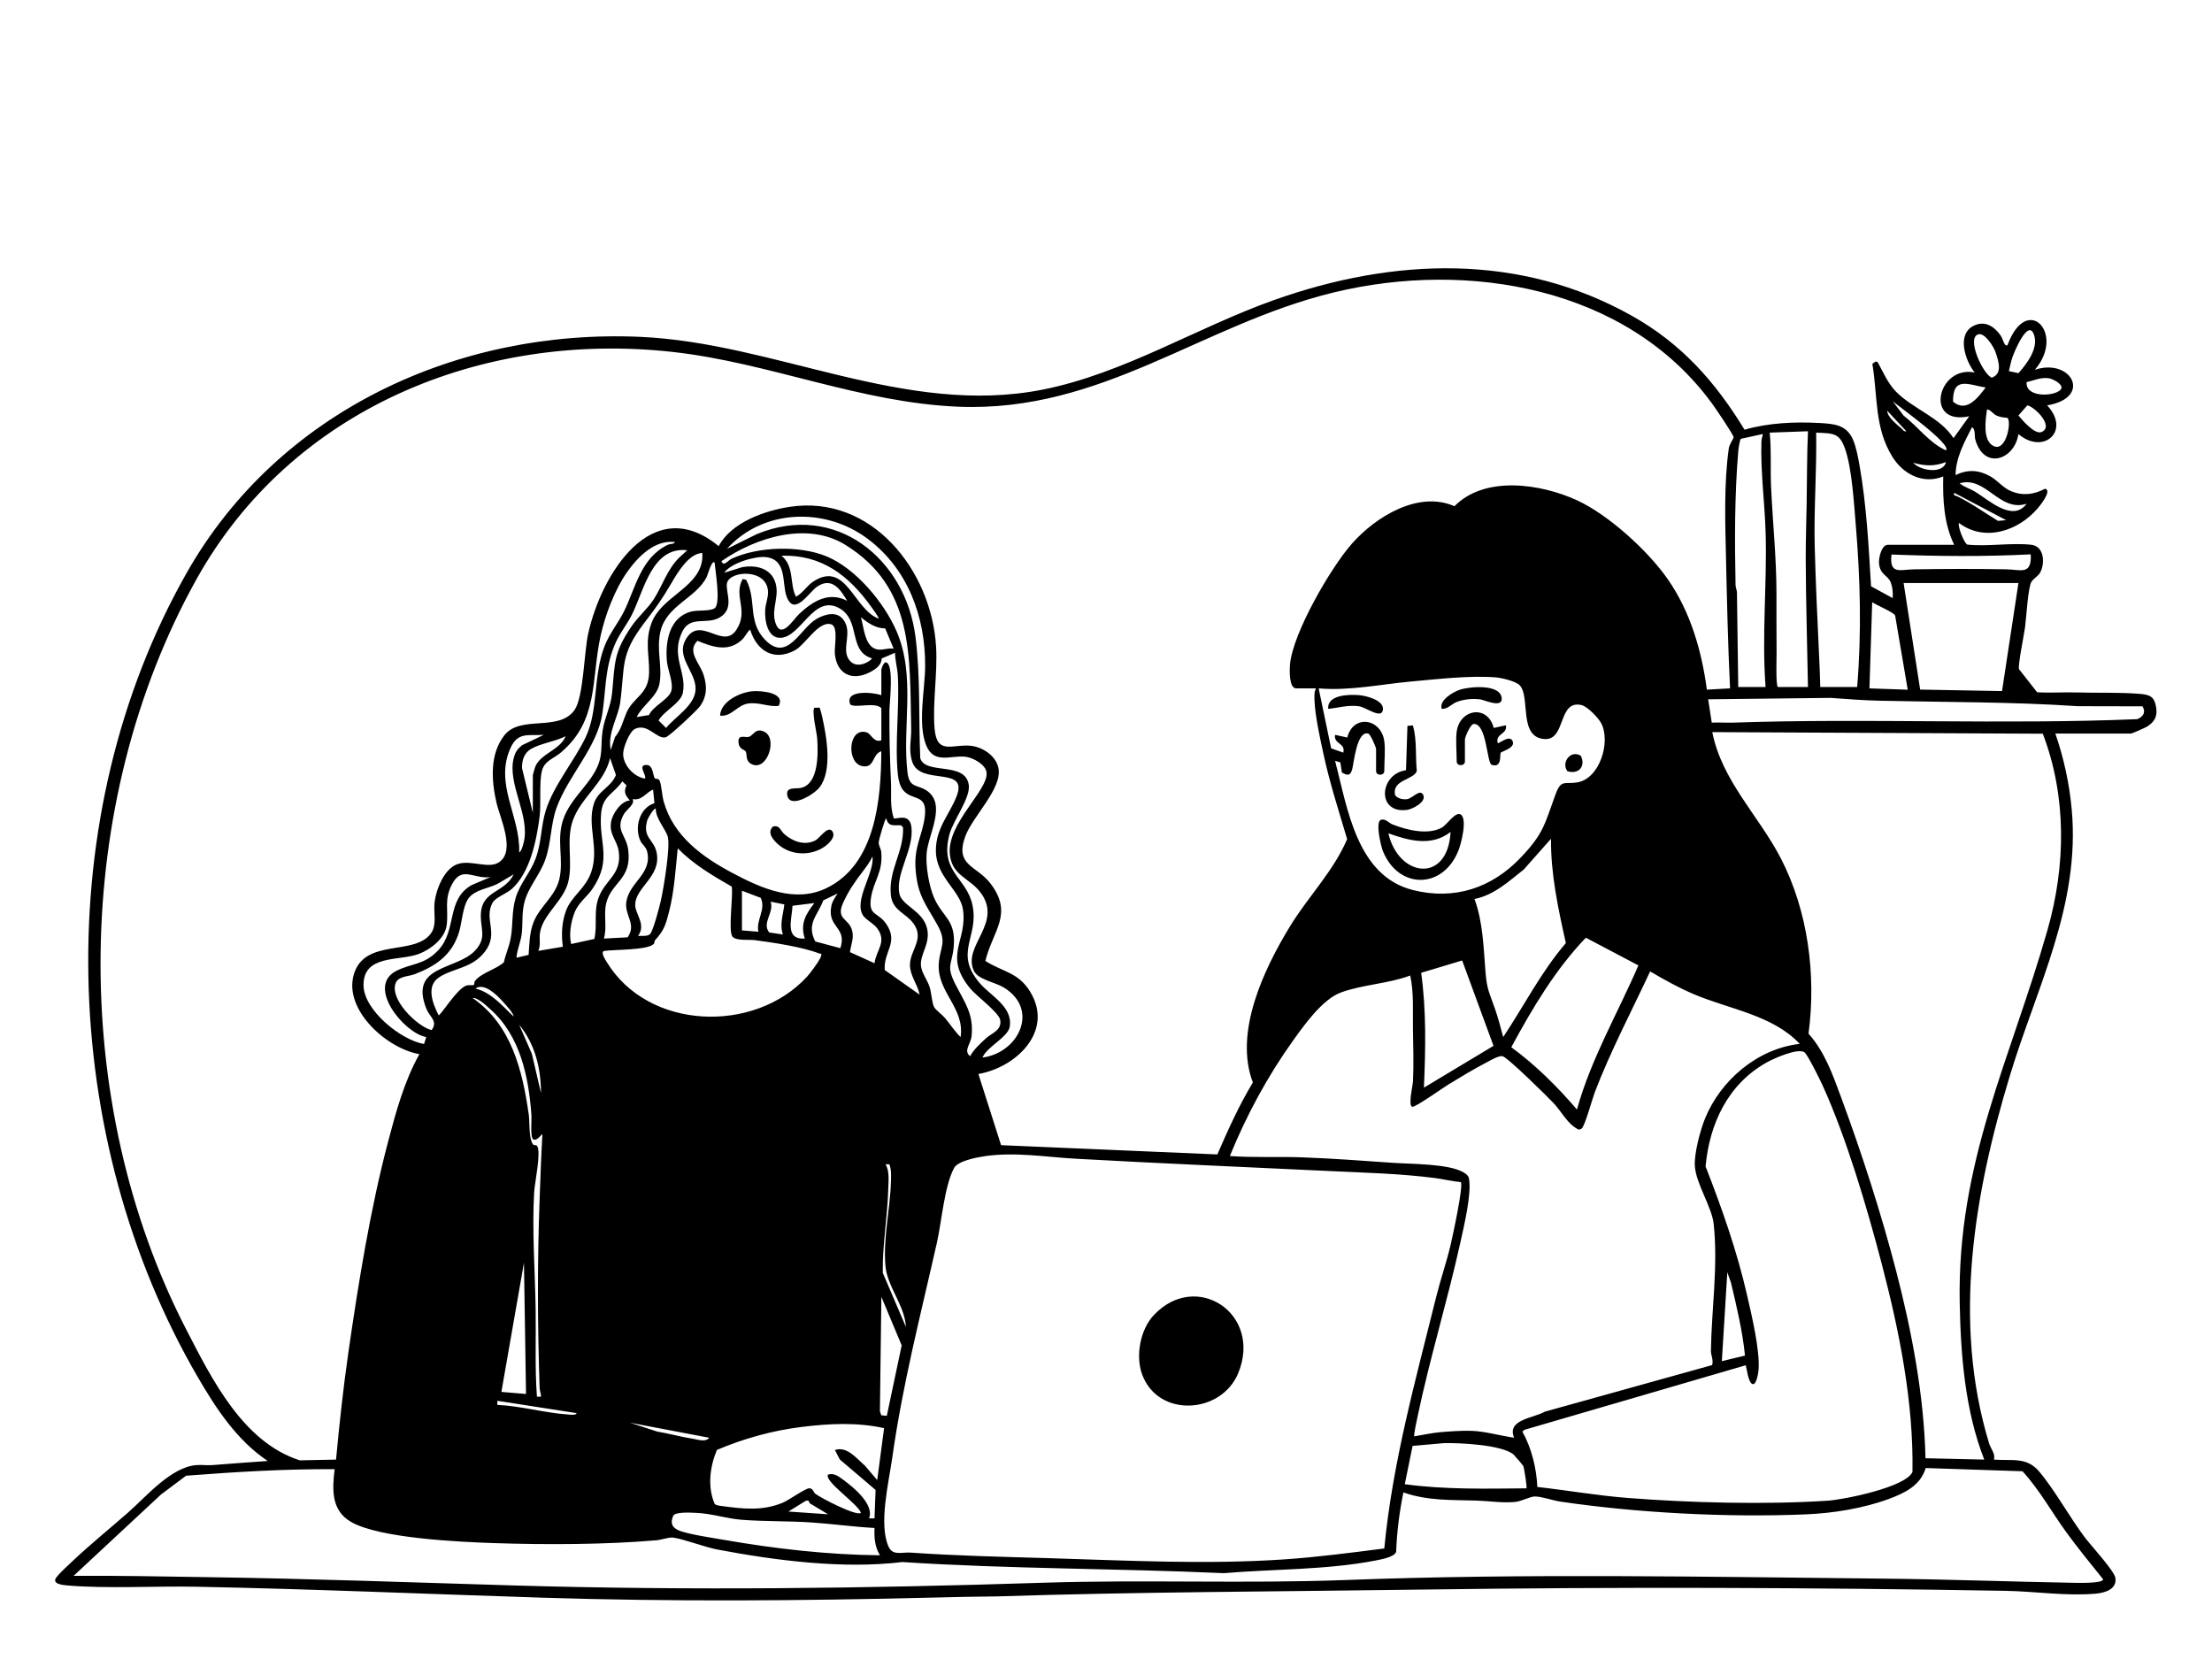 <svg xmlns="http://www.w3.org/2000/svg" xmlns:xlink="http://www.w3.org/1999/xlink" width="800" viewBox="0 0 600 450" height="600" preserveAspectRatio="xMidYMid meet"><defs><clipPath id="48f97041be"><path d="M 14.953 72 L 584.953 72 L 584.953 435 L 14.953 435 Z M 14.953 72 " clip-rule="nonzero"></path></clipPath></defs><g clip-path="url(#48f97041be)"><path fill="#000000" d="M 557.504 198.953 C 559.789 205.543 561.312 212.574 561.949 219.543 C 564.328 245.473 552.469 267.699 545.172 291.773 C 535.469 323.789 529.527 358.586 539.523 391.465 C 540.004 393.039 541.371 394.477 540.824 395.91 C 545.617 396.309 549.656 395.086 553.051 399.074 C 557.328 404.105 561.332 411.469 565.508 417.023 C 567.121 419.164 573.523 426.105 573.801 428.027 C 574.242 431.086 570.961 432.062 568.457 432.277 C 560.355 432.98 552.062 431.648 543.992 431.508 C 491.422 430.594 438.664 430.422 386.07 431.164 C 347.527 431.711 308.918 431.781 270.41 433.02 C 264.344 433.062 258.281 433.211 252.215 433.363 C 217.172 434.227 181.973 434.477 146.961 433.363 C 115.691 432.367 84.441 431.004 53.172 430.395 C 42.098 430.18 29.086 430.969 18.297 430.055 C 16.926 429.938 13.898 429.621 15.332 427.805 C 16.422 426.422 18.617 424.453 19.973 423.176 C 24.66 418.754 29.949 414.488 34.812 410.207 C 39.754 405.852 46.348 398.02 53.16 397.41 C 54.621 397.277 56.137 397.512 57.602 397.402 C 62.602 397.027 67.617 396.617 72.621 396.289 C 64.262 390.684 58.645 382.133 53.652 373.547 C 15.863 308.574 13.281 221.137 50.68 155.309 C 75.484 111.652 123.988 89.18 173.648 91.371 C 210.387 92.992 245.539 113.062 282.82 105.684 C 304.816 101.328 324.652 88.812 345.637 81.367 C 377.93 69.91 412.285 68.516 442.832 85.766 C 456.148 93.281 465.309 103.602 473.203 116.555 C 479.68 114.688 486.844 114.367 493.574 114.742 C 497.469 114.957 500.797 115.211 502.555 119.105 C 503.457 121.105 503.992 123.996 504.383 126.184 C 506.281 136.895 506.875 148.164 507.516 159.027 L 513.387 162.238 C 513.473 160.797 513.395 159.457 512.898 158.086 C 512.133 155.961 509.953 156.023 509.68 152.781 C 509.555 151.332 510.359 147.773 512.09 147.773 L 530.07 147.773 C 527.277 142.07 526.949 135.504 527.102 129.23 C 521.672 131.445 516.254 128.656 513.316 123.922 C 508.383 115.984 509.363 107.508 507.871 98.691 L 508.762 98.059 L 509.324 98.246 C 510.82 100.949 512.094 104.016 514.301 106.25 C 518.961 110.973 526.238 113.184 529.883 118.844 L 534.148 112.914 C 521.809 115.543 525.578 98.996 535.629 101.039 C 533.086 97.895 530.633 90.676 535.367 88.355 C 538.324 86.898 540.852 88.449 542.605 90.91 C 543.129 91.641 543.441 92.848 543.793 93.367 C 544.035 93.734 544.383 93.766 544.523 93.629 C 549.809 79.27 560.395 90.562 551.941 100.297 C 561.945 97.008 567.648 107.902 555.277 109.953 C 561.785 116.871 554.293 123.523 547.496 117.738 C 546.438 124.73 538.168 127.598 535.797 119.238 C 535.508 118.215 535.914 116.387 534.895 115.887 C 532.809 119.957 530.504 124.156 530.441 128.863 C 533.707 127.277 536.742 127.434 539.898 129.227 C 541.816 130.312 543.352 132.352 545.527 133.242 C 548.762 134.559 551.699 134.141 554.707 132.574 C 556.766 132.992 553.246 137.277 552.668 137.945 C 547.418 144.039 538.316 147.094 531.363 141.852 C 530.953 142.824 532.82 147.441 533.645 147.727 C 539.156 148.309 545.629 147.152 551.016 147.773 C 554.508 148.18 554.762 152.836 553.371 155.336 C 552.855 156.266 551.57 156.945 551.027 157.812 C 550.074 159.344 549.633 167.637 549.289 170.172 C 549.043 171.984 547.281 180.688 547.664 181.523 L 552.562 187.77 C 556.121 187.996 559.699 187.723 563.258 187.824 C 568.797 187.992 574.797 187.754 580.309 188.199 C 583.082 188.422 584.355 188.875 584.84 191.82 C 585.246 194.293 584.488 195.711 582.457 197.051 C 581.98 197.363 578.309 198.969 578.07 198.969 L 557.496 198.969 Z M 356.949 186.715 L 351.574 186.715 C 349.586 186.715 349.793 181.574 349.91 180.23 C 350.656 171.727 360.996 153.891 366.766 147.395 C 373.172 140.184 384.703 133.004 394.523 137.309 C 402.773 128.906 417.977 131.207 427.762 135.703 C 436.305 139.633 447.004 149.383 452.363 157.082 C 458.512 165.91 461.574 176.473 462.984 187.07 L 469.273 186.715 C 468.695 174.898 468.441 163.117 468.172 151.273 C 467.957 141.82 467.586 131.066 468.93 121.648 C 469.098 120.484 470.234 118.93 470.254 118.648 C 470.293 118.023 465.207 110.574 464.383 109.445 C 441.289 77.859 398.148 70.5 361.758 79.328 C 325.93 88.02 298.891 111.898 259.988 110.32 C 233.266 109.234 208.781 98.402 182.52 95.469 C 130.773 89.699 78.996 110.906 53.27 157.16 C 19.473 217.918 18.691 299 50.547 360.68 C 57.527 374.203 65.926 391.172 81.312 396.113 L 91.148 395.914 C 92.07 386.086 93.129 376.258 94.547 366.488 C 97.254 347.793 100.453 327.93 105.262 309.703 C 107.406 301.57 109.641 293.312 113.758 285.934 C 105.012 284.453 93.211 274.016 95.949 264.406 C 98.82 254.312 112.492 259.43 116.926 253.125 C 118.523 250.855 117.617 247.773 117.844 245.141 C 118.16 241.531 120.406 235.621 124.133 234.375 C 127.863 233.133 132.566 235.852 135.449 233.824 C 139.91 230.684 135.594 221.863 134.633 217.582 C 133.305 211.676 132.809 204.641 136.75 199.516 C 141.125 193.82 151.543 198.609 155.812 192.629 C 158.285 189.168 158.426 176.934 159.543 171.879 C 163.066 155.898 176.805 133.273 194.941 148.141 C 198.316 141.758 207.312 138.539 214.141 137.488 C 236.473 134.059 252.668 154.781 253.91 175.387 C 254.348 182.676 252.906 190.668 253.508 197.672 C 254.129 204.949 258.461 201.746 263.348 202.293 C 266.602 202.66 270.273 205.059 270.855 208.504 C 271.789 214.059 263.711 221.508 261.762 227.047 C 259.004 234.879 264.898 234.73 268.656 239.637 C 274.988 247.906 269.293 252.402 267.277 260.652 C 272.02 263.68 276.16 263.691 279.398 268.949 C 286.012 279.699 275.602 289.562 265.387 291.316 L 271.543 310.625 L 330.199 313.137 C 333.098 306.484 336.074 299.848 339.836 293.625 C 334.648 280.012 342.848 262.801 349.984 251.148 C 354.906 243.113 361.691 236.328 365.41 227.613 C 363.113 219.855 360.609 212.145 358.922 204.219 C 357.996 199.871 356.246 192.215 356.57 188.004 C 356.609 187.504 356.777 187.156 356.953 186.719 Z M 544.898 100.66 L 547.508 101.219 C 549.77 98.656 552.887 94.629 551.777 91 C 550.25 86.016 546.34 95.488 545.84 96.969 C 545.441 98.168 545.223 99.441 544.898 100.66 Z M 536.617 90.68 C 533.285 91.629 537.859 101.488 540.262 102.449 C 543.246 101.359 542.113 98.027 541.293 95.551 C 540.805 94.07 538.379 90.18 536.617 90.68 Z M 558.887 105.762 C 560.16 104.5 556.98 102.793 555.742 102.602 C 553.57 102.27 551.766 103.207 549.719 103.633 C 549.297 107.836 557.004 107.621 558.887 105.762 Z M 538.598 105.113 C 533.973 104.371 529.684 101.949 529.754 108.941 C 533.375 112.051 536.508 107.887 538.598 105.113 Z M 527.844 122.172 C 529.5 120.484 514.613 109.969 513.391 108.824 L 516.344 112.73 C 520.266 115.762 523.258 120.074 527.844 122.176 Z M 549.926 109.941 L 547.5 112.695 C 548.594 114.031 551.969 117.969 553.777 117.18 C 557.203 115.684 552.07 110.465 549.926 109.941 Z M 544.465 113.332 C 543.434 113.25 542.523 113.148 541.562 112.719 C 540.469 112.227 540.098 111.18 538.973 111.047 C 538.586 113.812 537.695 119.469 540.738 120.98 C 544.203 122.699 545.738 114.145 544.469 113.332 Z M 517.094 116.977 L 511.91 111.418 C 511.914 113.074 514.488 115.137 515.797 116.242 C 516.215 116.594 516.402 117.141 517.094 116.977 Z M 482.246 186.344 L 490.406 186.344 C 490.203 174.84 489.84 163.266 489.801 151.727 C 489.785 146.672 489.961 141.547 490.051 136.469 C 490.16 129.969 490.121 123.473 490.406 116.977 L 480.023 117.348 C 480.52 122.219 480.176 127.117 480.398 132 C 480.84 141.715 481.852 151.215 481.863 160.918 C 481.867 166.25 481.844 171.648 481.895 176.867 C 481.906 178.266 481.633 185.945 482.246 186.34 Z M 503.75 186.344 C 504.969 171.723 504.609 156.992 503.375 142.391 C 502.883 136.543 502.344 127.23 500.52 121.883 C 498.945 117.277 497.215 117.586 492.629 117.352 C 492.816 127.684 491.973 138.004 492.242 148.344 C 492.488 157.668 492.914 167.215 493.367 176.52 C 493.527 179.789 493.672 183.074 493.746 186.344 L 503.754 186.344 Z M 471.496 186.344 L 478.91 186.344 C 477.852 172.477 479.32 158.539 478.926 144.602 C 478.691 136.34 477.516 128.031 477.781 119.746 C 477.801 119.035 478.066 118.414 478.168 117.727 L 472.23 119.016 C 471.887 119.312 471.559 121.719 471.504 122.367 C 470.48 134.449 470.531 146.602 470.762 158.707 C 470.773 159.418 471.191 160.168 471.145 160.922 Z M 518.949 125.516 C 520.73 127.633 527.055 128.746 527.848 125.332 C 524.723 126.539 522.145 126.426 518.949 125.516 Z M 549.719 136.641 C 542.281 139.023 538.699 129.02 531.551 131.082 C 532.723 132.105 534.34 132.523 535.746 133.371 C 539.457 135.629 545.926 141.754 549.719 136.641 Z M 544.156 141.086 L 530.07 133.676 C 529.887 134.66 530.273 134.32 530.812 134.582 C 534.719 136.465 538.23 139.031 541.953 141.289 Z M 266.496 286.859 C 276.266 285.594 282.055 273.875 272.312 267.875 C 270.043 266.473 265.332 265.719 264.195 263.391 C 260.84 256.523 272.469 250.27 265.746 241.809 C 262.828 238.137 258.199 237.41 257.641 231.742 C 256.809 223.312 268.094 214.406 267.609 209.562 C 267.387 207.359 263.879 205.492 261.867 205.262 C 257.891 204.809 253.363 207.387 251.23 202.184 C 248.855 196.402 250.922 186.863 250.945 180.613 C 250.996 167.234 246.219 154.27 235.332 146.133 C 223.785 137.5 206.992 138.023 197.176 148.883 L 205.238 144.898 C 226.605 136.035 245.664 151.484 248.332 172.812 C 249.688 183.672 249.156 194.742 249.613 205.656 C 251.027 210.293 261.832 206.41 262.777 212.898 C 263.297 216.441 258.48 222.562 257.488 226.484 C 254.906 236.734 262.227 237.922 263.801 245.613 C 265.566 254.227 258.652 258.359 265.746 266.664 C 268.707 270.129 274.77 273.047 273.891 278.5 C 273.434 281.344 267.559 284.023 266.5 286.863 Z M 263.156 286.488 C 264.031 284.766 265.945 283.008 267.414 281.66 C 269.043 280.172 271.758 279.5 271.309 276.691 C 270.98 274.648 264.855 270.176 263.168 268.121 C 255.734 259.09 262.465 255.336 261.207 246.715 C 260.438 241.453 253.852 237.945 253.855 230.672 C 253.855 224.531 257.605 220.898 259.512 215.898 C 262.66 207.633 249.641 213.223 247.461 206.688 C 246.367 203.406 247.23 200.727 247.16 197.684 C 246.711 177.961 248.016 159.32 229.25 147.758 C 218.922 141.406 204.957 145.77 195.688 152.227 C 196.336 153.809 197.355 152.055 198.516 151.523 C 205.734 148.207 216.918 147.902 224.227 150.926 C 232.129 154.191 239.848 163.484 243.203 171.254 C 248.473 183.449 244.68 197 246.148 209.484 C 246.672 213.949 248.863 212.676 251.484 214.531 C 256.777 218.281 251.762 226.359 251.344 231.457 C 251.066 234.871 251.977 240.285 253.34 243.457 C 255.652 248.832 259.281 249.398 258.707 256.625 C 258.293 261.801 256.438 261.723 259.262 267.211 C 261.719 271.992 264.188 275.152 263.531 281.117 C 263.301 283.203 261.246 285.027 263.152 286.488 Z M 183.082 147.027 C 177.598 146.371 173.094 150.969 170.18 155.066 C 166.777 159.852 164.121 166.879 162.879 172.617 C 160.336 184.352 162.434 195.402 152.121 204.137 C 150.234 205.734 147.703 206.363 147.012 209.039 C 146.172 212.273 146.844 217.891 146.34 221.719 C 145.5 228.094 143.758 236.676 138.844 241.109 C 137.383 242.422 134.371 243.422 133.57 244.922 C 131.188 249.387 135.375 253.07 131.551 258.105 C 128.105 262.645 123.203 262.504 119.195 265.031 C 115.438 267.406 117.379 272.242 118.961 275.363 C 119.402 275.711 124.055 267.938 126.633 267.281 C 127.195 267.141 128.316 267.344 128.543 267.148 C 128.676 267.035 128.617 266.406 128.805 266.137 C 130.355 263.934 134.68 262.902 136.68 261.012 C 137.133 258.863 138.082 256.824 138.492 254.664 C 139.227 250.797 138.719 247.332 139.895 243.457 C 141.074 239.586 143.879 236.676 145.281 232.898 C 146.914 228.508 146.719 224.043 148.07 219.742 C 150.176 213.039 155.824 206.316 158.812 200.074 C 162.402 192.574 160.789 183.496 164 175.223 C 165.355 171.734 167.762 168.918 169.324 165.711 C 172.398 159.402 173.871 151.285 181.082 147.805 C 181.789 147.461 182.918 147.633 183.082 147.027 Z M 186.422 149.254 C 176.875 148.145 174.656 160.234 171.422 166.691 C 169.961 169.609 167.844 172.062 166.598 175.223 C 164.059 181.648 164.359 187.016 163.391 193.523 C 162.016 202.754 154.062 210.406 150.918 219.25 C 149.367 223.613 149.535 228.414 147.969 232.992 C 146.465 237.406 143.184 240.676 142.18 245.004 C 141.508 247.91 141.84 250.473 141.52 253.246 C 141.27 255.473 140.254 257.547 140.086 259.781 L 143.387 259.008 C 143.598 255.992 143.613 252.973 144.727 250.145 C 146.43 245.828 150.535 243.23 151.691 238.566 C 153.031 233.164 150.773 227.637 152.883 221.957 C 154.762 216.891 158.871 213.754 161.371 209.309 C 163.793 205.008 162.781 202.543 163.477 198.062 C 164.012 194.648 165.688 191.539 166.027 188.008 C 166.832 179.762 166.371 177.129 171.293 169.906 C 173.105 167.246 175.68 165.102 177.312 162.574 C 179.691 158.887 181.008 154.32 184.379 151.102 Z M 190.496 149.992 C 186.902 150.164 183.984 155 182.277 157.906 C 179.422 162.77 178.152 164.52 174.773 168.941 C 168.098 177.684 169.578 180.543 168.223 190.578 C 167.703 194.457 164.707 198.949 165.664 203.402 L 166.82 199.93 C 168.562 197.793 168.93 195.633 169.906 193.375 C 171.809 188.973 175.941 188.453 176.062 182.461 C 176.16 177.625 174.852 174.062 176.711 169.027 C 179.293 162.031 188.746 159.695 190.332 152.613 C 190.523 151.738 190.539 150.879 190.492 149.992 Z M 550.828 150.363 C 538.266 151.016 525.613 150.898 513.066 150.41 C 512.398 156.008 515.52 154.48 519.117 154.43 C 527.547 154.301 535.93 154.27 544.363 154.43 C 548.043 154.496 551.148 156.098 550.832 150.363 Z M 238.32 167.797 C 238.535 167.59 236.551 164.91 236.25 164.492 C 230.207 156.121 222.898 150.395 212 150.742 C 215.566 153.746 214.094 158.277 215.898 161.863 C 217.797 160.859 218.852 158.867 220.641 157.715 C 229.535 151.965 231.535 165.281 238.32 167.801 Z M 229.797 162.973 C 227.918 159.789 225.621 156.465 221.664 159.105 C 219.43 160.598 215.465 167.453 213.363 161.797 C 212.047 158.238 213.59 151.762 207.703 151.109 C 204.828 150.793 198.176 152.746 196.434 155.371 L 201.23 153.867 C 204.715 153.195 208.746 153.953 210.164 157.574 C 211.715 161.527 209.07 165.066 210.328 168.914 C 211.883 173.664 215.133 168.043 216.816 166.492 C 220.52 163.07 224.746 160.387 229.793 162.969 Z M 193.836 152.59 C 193.066 151.762 191.914 156.082 191.676 156.547 C 188.75 162.254 180.91 164.176 179.184 171.125 C 177.914 176.23 179.809 180.93 178.844 185.625 C 178.148 189.012 174.176 191.406 172.707 194.5 L 176.043 193.949 C 177.125 191.543 181.129 189.836 182 187.668 C 182.859 185.523 181.137 181.855 180.906 179.434 C 180.402 174.188 181.496 167.543 187.328 165.922 C 189.227 165.395 192.512 165.867 193.82 164.996 C 195.59 163.82 194.02 154.84 193.832 152.586 Z M 236.469 178.559 C 229.973 176.586 233.59 168.25 227.629 164.957 C 220.68 161.113 217.34 172.699 211.801 173.004 C 208.137 173.203 207.387 168.219 207.559 165.391 C 207.652 163.859 208.375 162.105 208.328 160.562 C 208.137 154.168 198.176 154.723 197.23 158.051 C 196.664 160.043 198.859 163.93 196.438 166.508 C 192.895 170.281 187.605 166.398 185.16 171.172 C 181.715 177.906 186.375 182.301 185.223 187.93 C 184.648 190.75 180.039 192.855 178.645 195.43 L 180.676 197.461 C 183.223 194.332 188.574 191.316 188.676 186.895 C 188.789 182.031 182.75 177.953 186.422 172.801 C 190.316 167.336 196.18 176.191 199.707 170.887 C 203.234 165.582 198.816 161.75 201.449 157.051 L 202.391 157.27 C 205.316 162.785 202.734 168.402 207.359 173.367 C 213.559 180.035 217.008 170.406 221.52 167.859 C 223.754 166.598 226.844 165.699 228.68 167.984 C 231.391 171.363 228.254 175.699 230.156 178.746 C 232.289 182.164 236.785 178.883 236.469 178.555 Z M 547.496 158.152 L 516.352 158.152 C 516.352 158.152 520.84 187.047 520.84 187.047 L 543.043 187.453 L 547.496 158.156 Z M 517.465 187.082 L 514.051 166.949 C 513.688 166.105 508.914 164.098 507.828 163.348 L 507.082 186.719 L 517.465 187.086 Z M 240.105 170.461 C 237.516 170.438 235.414 168.973 233.508 167.422 C 234.289 169.934 234.484 174.574 237.109 175.867 C 238.906 176.75 240.469 175.656 242.398 175.953 Z M 239.062 200.812 L 239.062 192.094 C 237.422 190.289 231.777 192.188 230.629 191.074 C 228.996 187.008 236.816 187.754 239.062 188.57 L 239.062 181.707 C 239.062 181.352 239.668 179.508 240.352 179.668 C 242.559 180.188 241.262 190.691 241.25 192.836 C 241.207 199.223 241.367 205.727 241.672 212.109 C 241.832 215.438 241.348 218.648 242.422 221.93 C 242.973 222.398 246.742 220.293 247.227 224.355 C 247.949 230.449 242.816 236.906 243.965 242.457 C 244.633 245.68 250.477 247.082 251.5 251.973 C 252.344 256.023 249.625 258.629 249.793 261.812 C 249.895 263.723 251.527 265.793 252.137 267.656 C 252.656 269.246 252.766 271.902 253.352 273.121 C 253.715 273.879 255.605 275.27 256.301 276.102 C 257.73 277.812 258.961 279.746 260.559 281.301 C 261.73 273.348 254.176 269.16 254.637 261.461 C 254.914 256.902 256.961 255.754 254.332 251 C 251.09 245.141 248.82 242.934 248.332 235.484 C 247.949 229.594 250.164 226.637 250.828 221.672 C 251.707 215.09 247.531 217.395 244.992 214.352 C 244.117 213.309 243.703 211.562 243.559 210.223 C 242.648 201.762 244.035 191.84 243.527 183.176 C 243.41 181.203 242.789 179.074 242.77 177.07 L 239.133 178.621 C 239.172 180.398 237.43 181.574 235.98 182.328 C 231.07 184.879 226.93 182.797 226.445 177.27 C 226.281 175.355 227.477 169.965 225.461 169.344 C 222.02 168.289 218.504 174.848 215.598 176.402 C 209.879 179.465 205.238 176.523 203.469 170.762 C 202.434 171.68 202.195 172.727 201.055 173.719 C 197.352 176.945 193.184 175.453 189.188 173.812 C 186.184 176.738 189.922 179.98 190.887 183.168 C 191.805 186.215 191.797 188.801 189.918 191.508 C 189.113 192.664 181.543 199.746 180.578 199.984 C 178.121 200.598 175.855 196.164 172.34 197.66 C 170.73 198.344 169.078 202.719 169.031 204.363 C 168.945 207.445 171.906 210.723 174.926 211.188 C 175.59 210.457 172.676 207.34 175.496 207.5 C 177.23 207.602 177.129 210.641 177.617 211.102 C 177.914 211.383 178.633 211.062 178.945 211.805 C 179.426 212.969 179.566 215.773 180.023 217.406 C 182.664 226.82 190.496 232.453 198.777 236.848 C 206.496 240.941 215.602 245.012 224.117 240.934 C 237.508 234.516 238.988 216.871 239.055 203.77 C 236.488 204.598 237.34 208.273 234.086 207.844 C 229.469 207.23 229.984 197.105 235.094 198.656 C 236.281 199.016 237.008 201.555 239.059 200.805 Z M 375.484 200.996 C 375.801 203.215 375.484 206.75 375.484 209.156 C 375.484 210.465 373.258 210.465 373.258 209.156 L 373.258 203.223 C 373.258 202.629 371.73 199.16 371.16 198.992 C 368.031 198.062 367.246 206.926 366.789 208.617 C 366.293 210.445 365.59 210.453 363.984 209.535 L 363.566 206.801 L 362.141 206.375 C 365.484 219.219 368.004 237.605 383.266 241.426 C 394.551 244.254 404.621 240.836 412.383 232.73 C 418.707 226.129 418.93 223.684 421.906 215.543 C 423.469 211.262 424.332 212.816 427.852 212.219 C 433.934 211.191 436.934 201.293 434.359 196.238 C 433.598 194.742 430.578 191.613 428.973 191.246 C 422.539 189.762 424.824 200.73 419.047 200.465 C 411.734 200.129 415.23 188.98 412.199 185.867 C 411.121 184.758 407.289 183.859 405.707 183.734 C 398.664 183.184 389.836 184.211 382.715 184.863 C 374.379 185.625 366.156 187.422 357.688 186.723 L 361.07 202.988 L 364.359 204.145 C 365.074 201.516 361.676 201.863 362.137 199.328 L 365.441 200.047 C 367.09 193.664 374.605 194.867 375.48 200.996 Z M 581.172 191.59 L 563.602 191.551 C 545.703 190.355 527.77 190.477 509.848 190.07 C 505.477 189.969 500.906 189.617 496.535 189.297 L 463.336 189.684 L 464.309 196.016 C 466.27 195.914 468.25 196.074 470.211 196.008 C 506.633 194.762 543.367 196.59 579.746 195.07 C 581.348 194.359 582.109 193.254 581.168 191.594 Z M 554.105 199.016 L 464.453 198.586 C 467.027 211.734 477.07 221.262 483.051 232.832 C 490.43 247.105 492.676 264.535 490.559 280.387 C 494.918 285.234 497.086 291.398 499.312 297.418 C 504.98 312.734 510.305 329.199 514.395 345.016 C 518.484 360.828 521.906 378.484 522.281 395.543 L 538.223 395.91 C 533.012 382.578 531.84 367.684 531.566 353.426 C 530.832 315.242 545.371 287.328 555.371 252.277 C 560.355 234.816 560.621 216.109 554.105 199.016 Z M 147.496 199.332 C 143.359 199.586 140.504 198.496 138.527 202.781 C 133.977 212.664 141.188 221.371 140.828 231.227 C 141.473 230.859 141.863 229.254 142.043 228.551 C 143.91 221.203 137.445 212.59 139.383 205.492 C 139.805 203.949 140.367 203.137 141.602 202.145 Z M 144.531 220.469 L 144.531 210.27 C 144.531 210.145 145.074 208.246 145.191 207.961 C 146.641 204.395 151.941 203.426 153.43 199.699 C 150.727 201.098 146.559 201.668 144.07 203.129 C 142.152 204.258 141.555 206.211 141.598 208.355 Z M 152.672 256.801 C 152.23 253.527 152.363 250.227 153.512 247.07 C 154.957 243.094 158.832 241.062 160.383 236.512 C 162.609 229.977 159.141 223.953 161.102 217.945 C 162.258 214.402 165.715 213.613 167.07 210.211 L 165.473 205.633 C 164.016 212.246 157.551 216.352 155.363 222.59 C 153.492 227.941 155.441 233.852 154.145 239.176 C 152.879 244.387 147.246 247.984 146.473 253.012 C 146.219 254.672 146.723 256.383 146.012 257.926 L 152.668 256.801 Z M 170.852 217.125 C 169.637 215.715 169.086 214.84 169.941 213.043 L 168.812 211.945 C 166.363 215.48 163.473 215.82 163.051 220.641 C 162.352 228.609 166.125 232.988 160.777 240.988 C 159.207 243.336 156.949 244.727 155.84 247.551 C 154.859 250.055 154.285 253.469 154.926 256.062 L 161.215 254.688 C 162.074 250.91 160.996 247.414 162.312 243.637 C 164.094 238.527 168.828 237.25 167.797 230.758 C 167.336 227.875 165.195 226.395 165.75 222.969 C 166.105 220.766 168.422 217.277 170.852 217.125 Z M 177.152 214.164 C 175.176 214.98 174.148 217.23 171.59 216.758 C 172.324 218.188 169.984 219.477 169.207 220.863 C 166.785 225.207 169.84 226.422 170.383 230.391 C 171.504 238.559 165.832 239.191 164.43 245.016 C 163.676 248.145 164.723 251.5 163.805 254.586 L 170.25 254.242 C 172.766 250.574 169.312 248.336 169.898 244.555 C 170.727 239.242 177.094 236.93 175.496 230.84 C 175.203 229.73 174.168 229.043 173.738 228.145 C 171.984 224.465 173.461 219.133 177.516 217.852 L 177.148 214.164 Z M 176.316 253.387 C 177.141 252.605 178.926 245.801 179.262 244.277 C 180.016 240.836 181.828 230.02 181.152 227.035 C 180.734 225.188 177.75 221.902 177.887 219.355 C 177.445 219.016 175.742 221.906 175.59 222.426 C 174.164 227.246 177.352 227.621 178.098 231.199 C 179.477 237.789 172.273 240.621 172.297 245.508 C 172.312 247.984 175.352 250.797 173.07 253.848 C 173.977 253.828 175.637 254.031 176.316 253.383 Z M 249.441 269.801 C 248.926 267.051 246.863 264.707 246.82 261.824 C 246.762 257.801 250.875 254.738 247.785 250.504 C 245.711 247.66 242.125 247 241.66 242.91 C 240.875 236.012 245.246 231.086 244.945 224.414 L 244.391 223.859 C 242.289 223.758 241.047 224.352 240.367 221.953 C 240.027 222.105 238.367 227.789 238.352 228.484 C 238.328 229.465 238.949 230.18 239.035 231.07 C 239.562 236.598 236.992 238.828 236.266 243.445 C 235.465 248.496 238.082 247.293 240.336 250.539 C 243.887 255.645 239.602 258.023 239.988 263.121 Z M 407.742 281.297 C 413.383 272.84 418.043 263.586 424.738 255.809 C 422.664 246.516 420.617 237.113 420.707 227.516 L 413.305 235.867 C 409.262 239.062 405.184 242.844 399.953 243.84 C 402.27 250.16 402.395 257.008 402.941 263.668 C 403.332 268.492 403.977 269.199 405.527 273.684 C 406.379 276.145 407.062 278.785 407.746 281.301 Z M 198.746 254.133 C 197.398 252.781 198.945 242.867 198.477 240.488 C 193.242 237.48 188.086 234.453 183.832 230.109 C 183.242 235.836 182.914 241.645 181.496 247.246 C 180.562 250.918 180.121 252.355 177.637 255.094 C 177.473 255.277 177.598 255.785 177.277 256.086 C 175.57 257.738 166.832 257.551 163.984 257.926 C 162.711 258.09 164.203 260.34 164.613 261.012 C 175.855 279.418 204.512 280.465 218.859 264.98 C 219.719 264.055 222.578 260.262 222.754 259.227 C 222.891 258.441 222.598 258.773 222.23 258.633 C 217.559 256.832 209.785 255.68 204.723 255.008 C 203.223 254.809 199.852 255.246 198.742 254.129 Z M 237.203 261.27 C 237.738 257.539 240.625 255.465 237.945 251.812 C 236.93 250.426 234.859 249.523 234.074 248.27 C 231.508 244.18 237.277 236.738 236.652 232.336 C 235.938 233.895 234.891 235.234 233.859 236.594 C 231.84 239.254 230.168 241.648 228.727 244.812 C 226.543 249.613 230.422 248.969 231.191 252.641 C 231.625 254.715 230.785 256.293 230.562 258.266 L 237.203 261.273 Z M 133.039 237.906 C 128.5 238.535 125.289 234.707 122.594 239.875 C 120.379 244.125 121.715 246.875 121.148 251.035 C 120.664 254.582 116.766 257.547 113.645 258.738 C 108.336 260.773 98.449 258.793 98.609 267.352 C 98.73 274.027 108.719 282.117 115.02 283.184 L 115.621 281.305 C 109.621 280.254 99.203 267.578 107.5 263.348 C 111.625 261.25 114.988 261.832 118.824 257.801 C 124.062 252.309 120.934 244 127.969 240.059 L 133.043 237.906 Z M 139.34 237.164 L 135.027 239.703 C 132.559 241.004 128.844 241.285 127.105 243.648 C 125.484 245.844 125.332 250.191 124.492 252.902 C 122.582 259.055 118.238 262.039 112.477 264.25 C 110.863 264.871 108.137 264.77 107.371 266.555 C 105.488 270.934 113.066 278.387 117.059 279.418 C 118.891 277.02 116.551 275.867 115.66 273.648 C 110.844 261.613 123.91 263.293 128.957 257.746 C 131.996 254.402 130.414 252.098 130.414 248.477 C 130.414 241.383 136.723 242.445 139.34 237.168 Z M 201.25 241.609 L 201.25 252.367 L 205.699 252.734 C 205.062 249.41 207.809 246.777 206.359 243.547 Z M 227.199 242.355 L 223.32 244.223 C 221.773 248.367 218.652 250.523 221.137 255.367 L 227.938 257.191 C 229.871 251.352 224.27 251.691 225.512 245.668 C 225.766 244.441 226.539 243.379 227.199 242.355 Z M 212.746 245.32 L 209.039 244.578 C 210.035 247.582 206.547 250.348 208.664 252.926 L 212.371 253.48 C 211.395 250.684 212.461 248.086 212.746 245.32 Z M 220.898 244.953 L 214.965 245.688 C 214.836 249.23 212.703 254.914 218.305 254.59 C 216.992 250.578 218.547 247.988 220.898 244.953 Z M 427.75 300.957 C 431.52 287.273 438.809 274.844 444.41 261.863 L 430.156 254.352 C 421.832 263.059 415.633 273.508 409.934 284.059 C 416.57 288.906 422.402 294.746 427.75 300.957 Z M 396.609 260.527 L 385.492 263.871 C 386.914 274.176 386.684 284.617 386.238 295.023 L 405.109 283.684 L 396.609 260.531 Z M 488.18 283.152 C 480.828 275.285 468.977 273.758 459.277 269.602 C 455.195 267.855 451.414 265.734 447.594 263.492 C 442.527 274.367 436.855 285.094 432.566 296.316 C 431.906 298.043 429.902 305.461 429.004 306.129 C 428.746 306.32 428.414 306.445 428.094 306.352 C 425.133 304.836 423.672 301.648 421.461 299.277 C 419.828 297.523 408.801 286.664 407.531 286.48 C 406.414 286.32 404.145 287.711 403.039 288.281 C 399.746 289.98 396.129 292.191 392.938 294.129 C 391.496 295.004 383.926 300.375 383.094 300.215 C 381.883 299.984 383.211 294.473 383.266 293.348 C 383.5 288.539 383.32 283.629 383.254 278.902 C 383.188 274.117 383.527 269.312 382.523 264.602 C 376.656 266.84 369.387 267.074 363.625 269.246 C 358.672 271.113 353.773 278.023 350.715 282.293 C 343.789 291.965 338.09 302.547 333.598 313.566 C 340.07 314.047 346.586 313.688 353.07 313.922 C 361.309 314.223 369.66 314.84 377.898 315.418 C 382.777 315.762 392.824 315.633 396.871 317.945 C 397.582 318.352 398.293 318.828 398.457 319.695 C 399.223 323.766 397.082 332.66 396.125 337 C 392.684 352.613 387.82 368.449 384.559 384.035 C 384.387 384.859 383.375 389.32 383.641 389.602 C 385.906 389.242 388.203 388.703 390.496 388.492 C 392.977 388.27 396.586 388.023 399.035 388.105 C 402.883 388.23 406.898 389.445 410.695 389.969 C 408.625 385.008 416.023 384.691 419.023 382.914 L 464.41 370.277 C 464.836 369 464.062 367.535 464.082 366.422 C 464.246 355.176 466.07 343.316 464.824 331.926 C 464.328 327.406 459.996 320.957 459.719 316.254 C 459.523 312.934 461.152 306.715 462.418 303.559 C 466.648 293.012 476.738 284.441 488.172 283.148 Z M 139.336 275.734 C 139.168 274.852 138.258 273.812 137.676 273.133 C 135.922 271.082 131.781 266.199 128.961 268.133 C 133.355 269.238 136.168 272.801 139.336 275.734 Z M 132.887 273.664 C 132.262 273.117 131.418 272.309 130.793 271.859 C 130.277 271.492 128.875 270.504 128.223 270.723 C 138.719 278.023 141.688 290.242 143.418 302.258 C 143.719 304.34 143.375 308.613 144.527 310.344 C 144.816 310.785 145.418 310.469 145.676 310.82 C 146.859 312.41 145.027 320.906 144.887 323.379 C 144.293 333.789 145.117 344.535 145.289 354.906 C 145.422 362.898 145.051 370.906 145.645 378.848 L 146.754 378.848 C 146.75 378.02 146.398 377.285 146.367 376.453 C 145.789 358.949 145.734 342.34 146.383 324.875 C 146.594 319.121 146.797 313.375 147.125 307.629 C 146.473 308.078 145.73 309.387 144.738 309.109 C 143.738 308.828 144.246 303.879 144.16 302.625 C 143.41 292.082 141.133 280.898 132.891 273.66 Z M 146.75 296.504 C 146.715 289.766 145.156 283.23 140.824 277.957 L 144.262 285.828 Z M 417 403.332 C 425.086 404.238 433.168 405.652 441.289 406.297 C 458.188 407.633 478.918 408.172 495.793 407.059 C 500.121 406.773 517.012 403.395 518.754 399.246 C 519.066 380.266 515.18 361.031 510.391 342.715 C 506.418 327.523 500.871 308.738 494.426 294.52 C 493.777 293.078 490.293 285.984 489.43 285.414 C 487.617 284.215 481.223 287.074 479.27 288.156 C 468.77 293.98 463.695 304.723 462.633 316.398 C 467.102 327.84 471.164 339.383 473.91 351.398 C 475.145 356.809 477.414 366.277 477.008 371.574 C 476.953 372.297 476.406 376.141 475.191 375.34 C 474.195 374.684 473.84 371.453 473.535 370.32 L 413.547 387.82 L 412.934 388.305 C 415.441 392.801 416.762 398.195 417 403.332 Z M 396.223 320.637 C 393.805 320.43 391.414 319.812 389.008 319.512 C 379.781 318.34 370.461 318.105 361.195 317.668 C 338.074 316.562 315 315.594 291.895 314.309 C 283.652 313.852 275.355 312.398 267.098 313.617 C 264.934 313.934 259.832 314.887 258.797 316.809 C 256.164 321.703 255.434 331.297 254.148 337.012 C 249.664 356.918 244.855 375.336 241.98 395.676 C 241.062 402.172 238.332 413.309 240.969 419.418 C 242.133 422.109 244.516 420.965 247.035 421.141 C 259.414 422.008 271.699 422.27 284.094 422.637 C 305.438 423.266 326.914 424.422 348.238 422.988 C 357.348 422.375 366.441 421.168 375.484 420.02 C 377.703 396.754 384.004 374.203 389.605 351.617 C 390.766 346.949 392.371 342.379 393.473 337.684 C 393.98 335.527 397.039 321.469 396.23 320.637 Z M 241.254 315.824 L 240.176 315.801 C 241.348 317.527 240.988 320.512 240.93 322.672 C 240.73 330.184 239.324 337.734 239.453 345.262 L 245.73 359.934 C 245.457 354.195 240.668 348.988 240.176 343.426 C 239.512 335.793 241.453 328.043 241.668 320.449 C 241.715 318.906 241.801 317.285 241.25 315.828 Z M 142.68 378.109 L 142.125 342.496 L 136 377.551 L 142.68 378.113 Z M 473.324 367.699 C 472.648 361.031 471.082 354.484 469.539 347.984 L 468.531 345.098 L 467.047 369.207 L 473.32 367.699 Z M 240.543 384.047 L 244.582 364.926 L 239.07 351.773 L 238.676 382.762 L 239.039 383.883 Z M 156.395 383.305 L 134.895 379.965 L 134.895 381.074 C 141.309 381.359 147.598 383.234 153.984 383.668 C 154.492 383.703 156.281 383.984 156.391 383.305 Z M 192.352 389.984 L 170.855 385.902 L 178.266 388.312 C 181.465 388.832 184.633 389.742 187.836 390.234 C 189.156 390.438 191.48 391.293 192.352 389.984 Z M 239.805 387.383 C 232.445 385.746 224.875 386.133 217.426 387.059 C 209.5 388.043 201.789 390.176 194.457 393.289 C 192.566 397.836 191.855 403.25 193.832 407.883 C 194.133 408.348 195.316 408.441 195.879 408.516 C 201.656 409.301 206.875 409.883 212.367 407.586 C 213.965 406.918 218.617 403.582 219.586 403.688 C 220.625 403.801 220.586 404.742 221.18 405.195 C 222.719 406.359 232.234 411.305 233.504 410.375 C 233.07 408.207 223.391 401.719 224.609 399.992 C 226.195 399.414 227.625 400.578 228.863 401.484 C 231.57 403.469 237.23 408.137 235.73 411.859 L 237.211 411.859 C 237.211 411.859 237.5 404.145 237.5 404.145 L 227.793 395.875 L 226.461 393.32 C 229.758 392.188 232.371 395.641 234.625 397.57 L 237.945 401.469 Z M 410.574 394.559 C 407.461 391.875 395.82 391.336 391.594 391.449 L 383.16 392.199 L 381.043 402.59 C 391.988 404.074 403.066 403.805 414.039 403.707 C 414.254 403.488 413.453 398.316 413.199 397.684 C 413.105 397.453 410.848 394.801 410.574 394.562 Z M 19.977 427.438 C 32.059 427.352 44.07 427.625 56.133 427.797 C 83.809 428.188 111.496 429.223 139.152 430.043 C 187.137 431.461 234.969 430.863 283.004 429.312 C 310.434 428.426 337.902 429.605 365.301 428.566 C 413.422 426.746 462.816 427.715 510.961 428.199 C 527.961 428.367 544.816 429.012 561.742 429.316 C 562.883 429.336 570.465 429.617 570.465 428.371 C 567.109 424.184 563.695 420.035 560.535 415.691 C 556.516 410.176 553.207 404.086 548.594 399.074 L 522.34 398.199 C 520.961 402.906 516.652 404.996 512.363 406.578 C 505.387 409.152 497.289 410.453 489.859 410.766 C 468.738 411.66 444.098 410.395 423.223 407.305 C 421.188 407.004 418.293 405.953 416.422 405.918 C 414.984 405.887 412.855 407.23 410.875 407.41 C 407.398 407.723 403.93 407.129 400.516 407.031 C 393.711 406.824 387.25 407.125 380.672 404.816 C 379.582 410.102 378.906 415.508 378.703 420.898 C 378.281 422.395 374.344 423.043 373.008 423.305 C 359.742 425.871 345.391 425.578 331.934 426.719 C 302.906 425.398 273.754 425.598 244.797 423.699 C 228.656 425.637 210.543 423.328 194.492 420.289 C 191.191 419.66 184.953 417.297 182.484 417.062 C 181.312 416.953 179.375 417.684 178.066 417.797 C 164.09 418.992 148.004 419.031 133.938 418.562 C 124.578 418.246 102.891 417.262 95.207 412.809 C 89.816 409.684 90.094 404.059 90.773 398.512 C 77.309 398.438 63.875 399.246 50.469 400.285 L 43.688 405.367 L 19.969 427.441 Z M 219.352 407.121 C 218.965 406.934 218.66 407.039 218.32 407.234 L 213.859 410.004 L 224.609 410.746 L 219.875 407.902 C 219.543 407.836 219.418 407.152 219.352 407.121 Z M 237.211 414.457 C 231.578 414.156 225.957 413.371 220.336 412.98 C 214.047 412.539 207.266 412.723 201.07 412.227 C 197.09 411.91 193.055 410.539 188.848 410.363 C 187.504 410.305 183.098 410.004 182.59 411.203 C 181.645 413.43 182.562 414.605 184.637 415.316 C 187.562 416.312 193.109 417.113 196.363 417.68 C 210.312 420.109 224.547 421.727 238.691 421.871 C 237.309 419.672 237.082 417.016 237.215 414.453 Z M 237.211 414.457 " fill-opacity="1" fill-rule="nonzero"></path></g><path fill="#000000" d="M 312.965 356.727 C 324.453 344.488 342.473 356.301 335.883 372.426 C 331.328 383.574 314.148 384.695 309.797 372.801 C 307.965 367.789 309.277 360.648 312.961 356.727 Z M 312.965 356.727 " fill-opacity="1" fill-rule="nonzero"></path><path fill="#000000" d="M 222.336 191.957 C 222.625 192.758 222.828 193.598 223.016 194.43 C 224.227 199.84 225.836 208.945 222.32 213.543 C 220.812 215.512 214.266 219.488 213.551 215.742 C 213.082 213.312 215.887 214.039 217.297 213.707 C 222.172 212.578 221.918 204.137 221.66 200.238 C 221.566 198.809 220.047 192.531 220.957 191.965 L 222.344 191.957 Z M 222.336 191.957 " fill-opacity="1" fill-rule="nonzero"></path><path fill="#000000" d="M 209.641 224.223 C 211.473 223.676 211.641 225.262 212.73 226.23 C 215 228.25 218.277 229.453 221.156 227.961 C 222.371 227.332 224.551 223.852 225.742 225.445 C 226.863 226.953 224.805 228.863 223.613 229.68 C 219.953 232.195 214.684 232.082 211.254 229.188 C 209.887 228.035 207.898 225.898 209.637 224.219 Z M 209.641 224.223 " fill-opacity="1" fill-rule="nonzero"></path><path fill="#000000" d="M 202.277 203.859 C 201.914 203.234 200.289 203.34 200.312 200.98 C 200.332 199.184 202.281 200.129 203.086 199.879 C 204.461 199.453 204.828 197.41 207.172 198.41 C 211.219 200.133 207.969 209.727 203.633 207.137 C 202.16 206.258 202.684 204.562 202.277 203.859 Z M 202.277 203.859 " fill-opacity="1" fill-rule="nonzero"></path><path fill="#000000" d="M 211.203 191.48 C 208.285 191.773 205.984 190.406 202.949 190.828 C 199.918 191.25 198.496 194.438 195.32 194.129 C 195.457 190.289 200.688 187.801 204.074 187.5 C 206.422 187.293 213.211 187.848 211.203 191.48 Z M 211.203 191.48 " fill-opacity="1" fill-rule="nonzero"></path><path fill="#000000" d="M 396.176 220.91 C 398.082 222 396.375 228.656 395.68 230.48 C 391.621 241.199 379.488 241.402 375.16 230.988 C 374.582 229.598 372.961 222.883 374.605 222.352 C 375.91 222.031 376.664 223.207 377.707 223.621 C 381.551 225.141 387.344 226.602 391.145 224.457 C 392.492 223.695 394.75 220.098 396.176 220.914 Z M 376.594 226.035 C 379.402 238.09 392.746 239.664 393.465 225.664 C 388.316 229.688 382.203 228.047 376.594 226.035 Z M 376.594 226.035 " fill-opacity="1" fill-rule="nonzero"></path><path fill="#000000" d="M 395.133 198.398 C 396.008 192.254 403.535 191.086 405.168 197.449 L 408.473 196.73 C 408.934 199.27 405.539 198.922 406.254 201.551 C 406.52 201.859 409.16 199.383 410.168 200.785 C 411.445 202.848 407.336 203.734 407.051 204.207 C 406.766 204.68 407.492 208.398 404.637 207.461 C 403.277 207.016 403.305 196.203 399.746 196.367 C 398.859 196.41 397.355 199.891 397.355 200.629 L 397.355 206.562 C 397.355 207.871 395.129 207.871 395.129 206.562 C 395.129 204.164 394.812 200.621 395.129 198.402 Z M 395.133 198.398 " fill-opacity="1" fill-rule="nonzero"></path><path fill="#000000" d="M 383.238 196.762 C 384.395 200.754 383.879 204.969 384.305 209.07 C 383.758 211.516 377.375 211.426 378.445 215.75 C 379.254 216.637 380.445 216.906 381.613 216.781 C 383.148 216.613 385.168 213.797 386.059 215.648 C 386.949 217.504 383.18 219.504 381.566 219.695 C 373.273 220.691 374.199 209.883 381.375 208.926 L 381.766 196.887 L 383.242 196.762 Z M 383.238 196.762 " fill-opacity="1" fill-rule="nonzero"></path><path fill="#000000" d="M 391.055 192.281 C 390.289 189.93 394.125 187.695 396.039 187.07 C 398.637 186.219 406.762 185.488 407.316 189.215 C 407.777 192.281 402.629 189.867 401.586 189.719 C 399.52 189.422 396.914 189.66 394.988 190.469 C 393.707 191.004 392.613 192.406 391.055 192.281 Z M 391.055 192.281 " fill-opacity="1" fill-rule="nonzero"></path><path fill="#000000" d="M 360.285 192.277 C 359.902 188.434 365.934 188.328 368.641 188.555 C 370.59 188.719 375.379 189.922 375.121 192.449 C 374.836 195.258 370.523 191.82 368.594 191.566 C 365.551 191.168 363.148 191.988 360.285 192.277 Z M 360.285 192.277 " fill-opacity="1" fill-rule="nonzero"></path><path fill="#000000" d="M 428.777 204.977 C 430.219 207.844 428.188 210.16 425.137 209.176 C 423.398 206.75 426.086 203.324 428.777 204.977 Z M 428.777 204.977 " fill-opacity="1" fill-rule="nonzero"></path></svg>